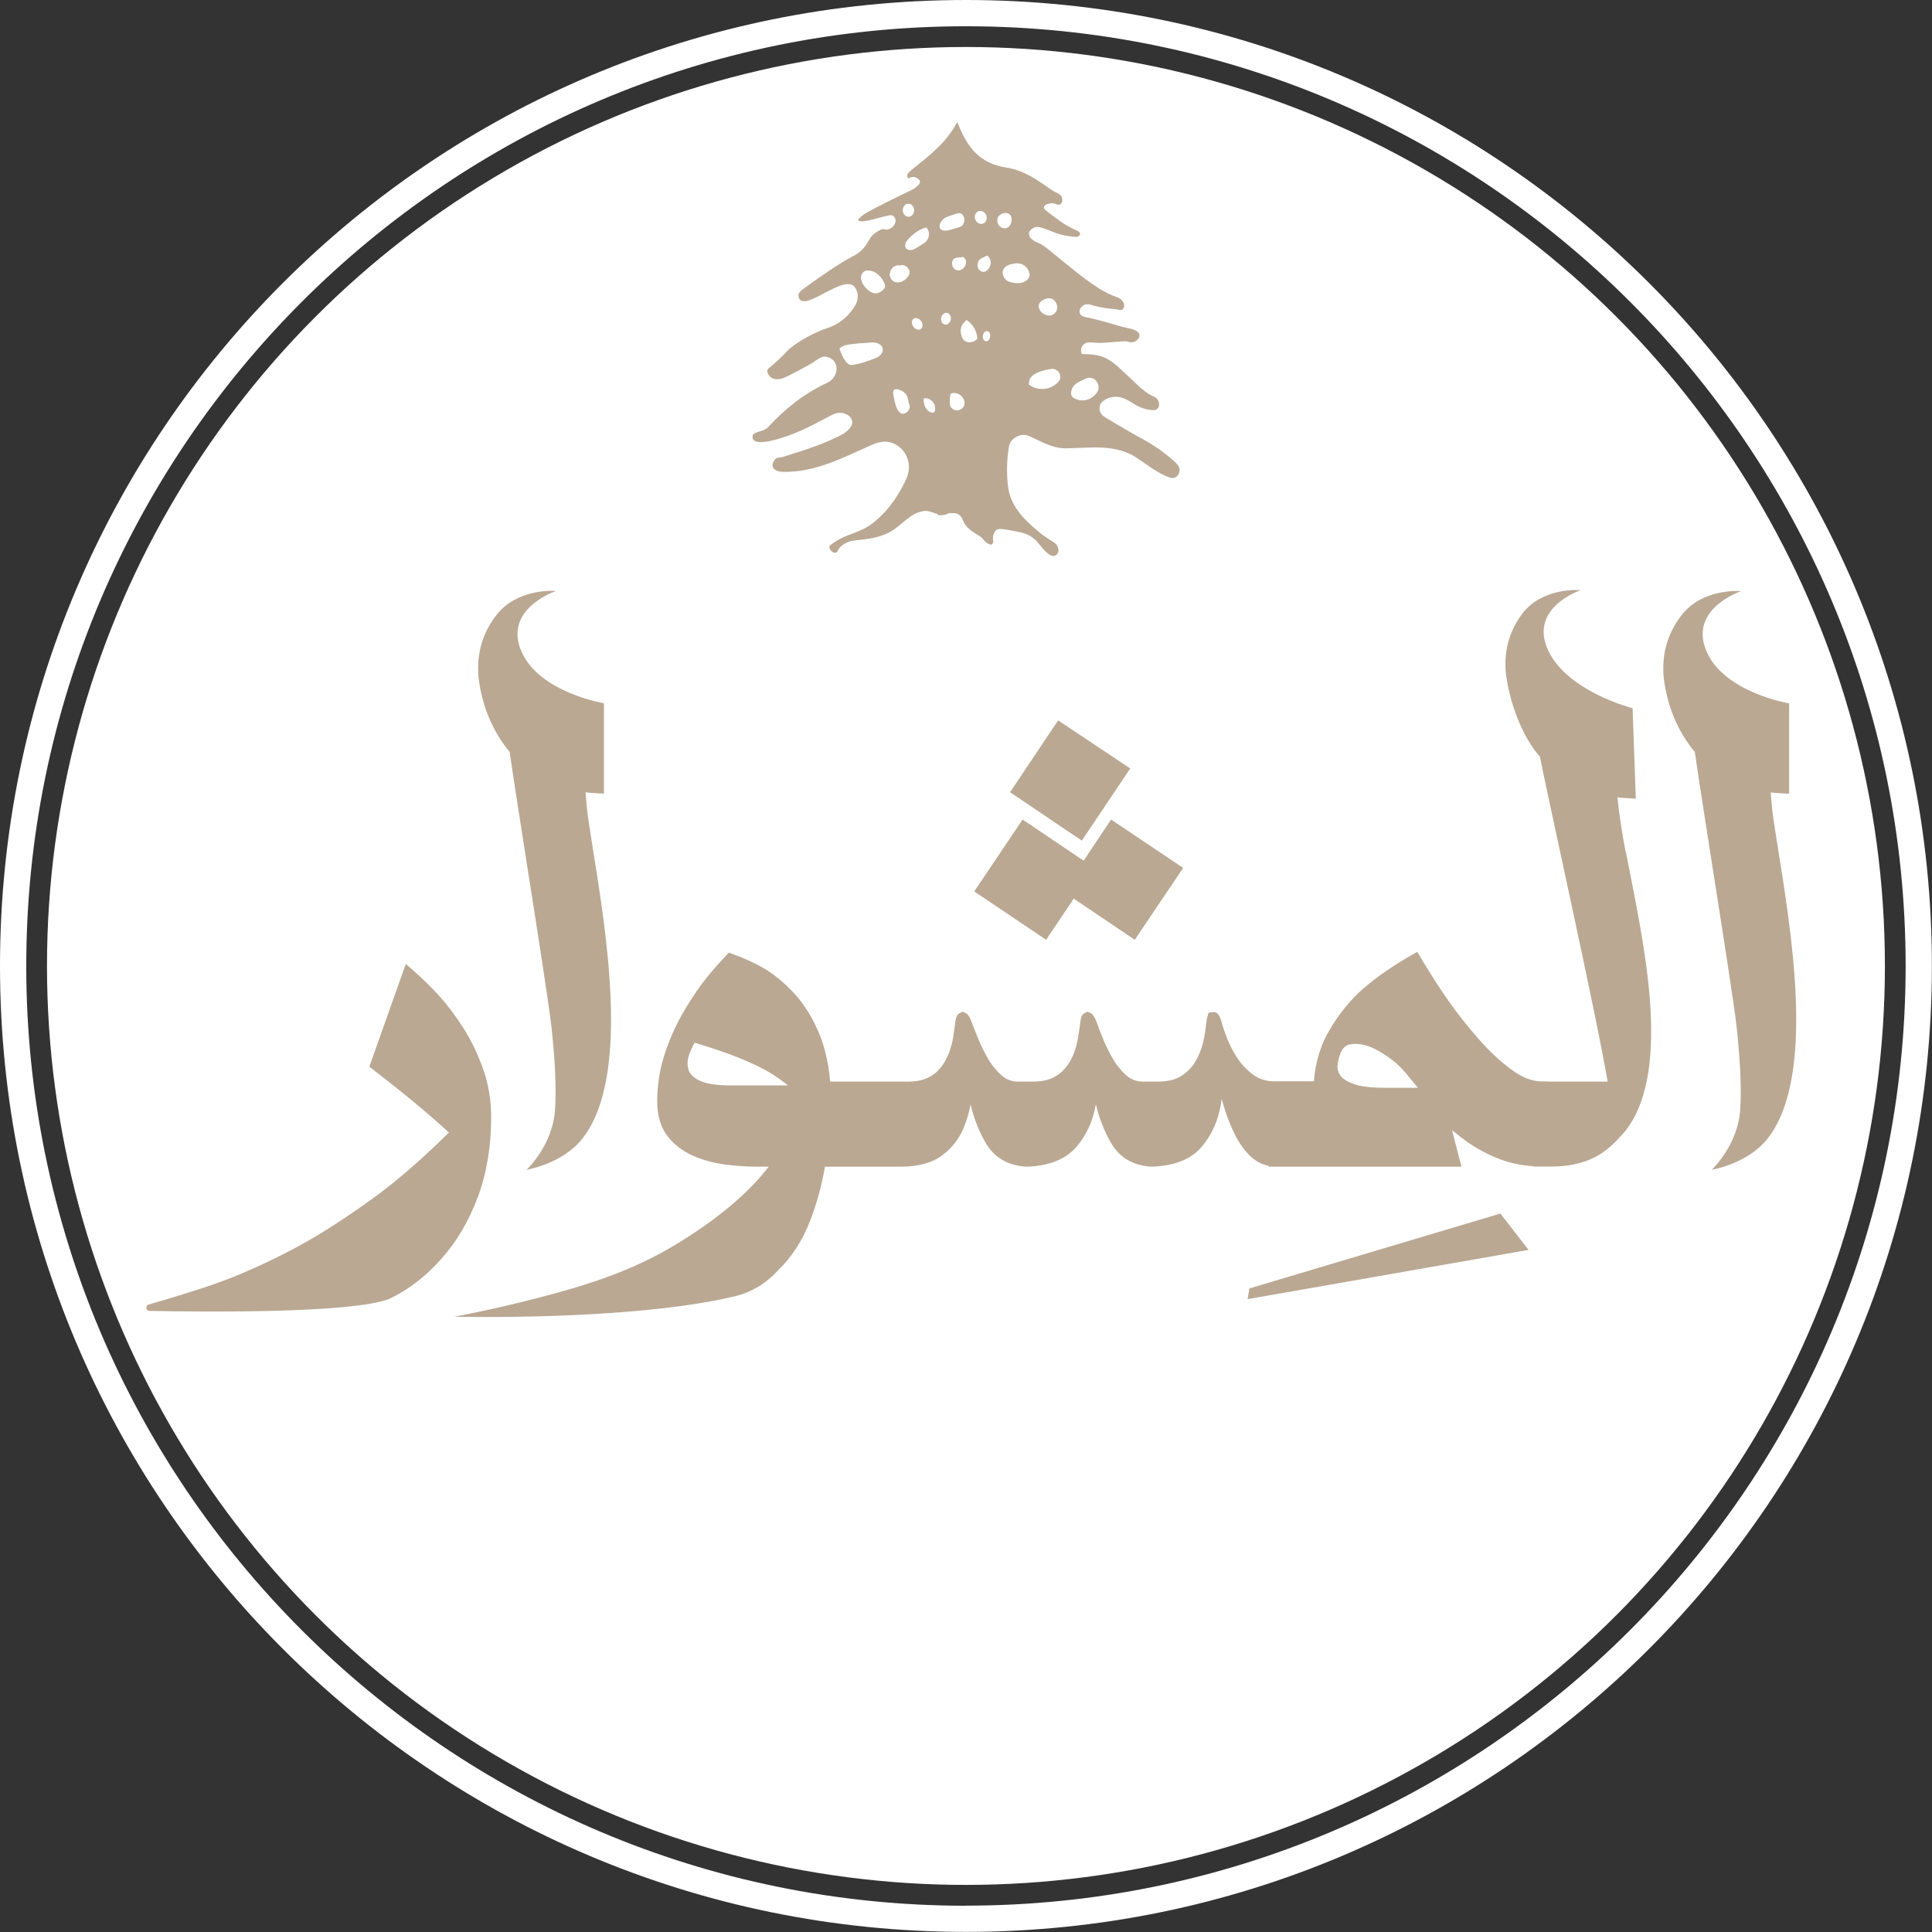 <?xml version="1.0" encoding="UTF-8"?> <svg xmlns="http://www.w3.org/2000/svg" id="Layer_2" data-name="Layer 2" viewBox="0 0 181.73 181.73"><rect x="0" y="0" width="181.73" height="181.73" fill="#333333" stroke="none"/><defs><style> .cls-1 { fill: #baa893; } .cls-1, .cls-2 { stroke-width: 0px; } .cls-2 { fill: #fff; } </style></defs><g id="Layer_1-2" data-name="Layer 1"><g id="logo_white" data-name="logo white"><g><g><circle class="cls-2" cx="90.86" cy="90.86" r="86.44"></circle><path class="cls-2" d="M90.86,0C40.68,0,0,40.68,0,90.86s40.68,90.86,90.86,90.86,90.86-40.68,90.86-90.86S141.05,0,90.86,0ZM90.86,179.26c-48.74,0-88.39-39.65-88.39-88.39S42.12,2.47,90.86,2.47s88.39,39.65,88.39,88.39-39.65,88.39-88.39,88.39Z"></path></g><path class="cls-1" d="M44.94,112.6c-.83,2.24-1.97,4.18-3.4,5.78-1.44,1.65-3.1,2.93-4.93,3.8-3.48,1.36-17.19,1.23-22.55,1.13-.35,0-.41-.5-.08-.6,2.1-.59,4.39-1.33,5.1-1.56,1.19-.39,2.34-.81,3.46-1.28,3.07-1.29,5.87-2.73,8.31-4.28,2.45-1.56,4.59-3.07,6.33-4.49,1.61-1.31,3.31-2.85,5.05-4.57-1.99-1.83-4.4-3.82-7.16-5.94l-.33-.25,3.43-9.67.63.55c.99.87,1.86,1.73,2.59,2.54.73.82,1.47,1.8,2.19,2.93.73,1.14,1.35,2.42,1.85,3.82.51,1.42.77,2.96.77,4.57,0,2.75-.42,5.28-1.25,7.52ZM106.31,72.28l-6.78-4.52-4.52,6.76,6.75,4.55,4.55-6.78ZM101,84.53l5.74,3.87,4.55-6.76-6.78-4.55-2.58,3.87-5.74-3.87-4.55,6.76,6.76,4.55,2.6-3.87ZM117.52,121.19l-.16,1.01,26.42-4.63-2.65-3.42-23.62,7.05ZM167.16,79.29c-.22-1.4-.4-2.51-.47-3.23-.05-.58-.1-1.08-.13-1.52.36.04.74.07,1.13.09l.6.03v-8.5s-5.99-.99-7.72-4.78c-1.87-4.1,3.22-5.78,3.22-5.78-.27-.03-3.65-.22-5.58,2.22-1.3,1.65-1.92,3.59-1.72,5.89.32,2.7,1.31,5.07,2.93,7.03.4,2.76,1.05,6.9,1.71,11.11.96,6.1,1.95,12.41,2.22,14.73.33,3.09.48,5.72.34,7.8-.23,3.39-2.68,5.65-2.68,5.65,0,0,3.37-.53,5.27-2.95,4.58-5.86,2.17-19.66.88-27.8ZM152.93,80.12c1.57,8.13,4.44,20.27.06,26.13-.19.25-.39.48-.61.69-.5.58-1.07,1.09-1.7,1.52-1.25.84-2.85,1.27-4.74,1.27h-1.7v-.03c-1.08-.07-2.12-.28-3.07-.63-1.17-.44-2.27-1.02-3.27-1.74-.45-.33-.89-.67-1.32-1.03l.89,3.44h-18.14v-.08c-.61-.12-1.16-.4-1.64-.84-.61-.56-1.13-1.28-1.55-2.14-.41-.83-.76-1.71-1.03-2.64-.07-.23-.13-.46-.2-.68-.02.12-.03.25-.05.37-.24,1.61-.86,3-1.82,4.14-1.01,1.19-2.6,1.81-4.73,1.87-1.74-.1-3.02-.86-3.83-2.28-.62-1.09-1.09-2.29-1.4-3.59-.26,1.55-.87,2.89-1.82,4-1.01,1.18-2.6,1.81-4.71,1.87-1.76-.1-3.04-.86-3.86-2.28-.62-1.08-1.09-2.28-1.39-3.57-.14.72-.34,1.41-.6,2.07-.43,1.1-1.13,2.01-2.07,2.71-.95.71-2.25,1.07-3.85,1.07h-7.18c-.29,1.69-.75,3.39-1.38,5.05-.71,1.86-1.73,3.44-3.03,4.7-.7.75-1.95,1.95-4.18,2.47-9.87,2.31-26.27,1.89-26.27,1.89,0,0,3.46-.63,7.61-1.7,4.5-1.16,8.88-2.47,13.14-5.04,3.92-2.37,6.88-4.84,8.82-7.37h-1.19c-.93,0-1.93-.07-2.96-.21-1.06-.14-2.07-.42-3-.83-.97-.43-1.77-1.05-2.39-1.86-.63-.83-.95-1.92-.95-3.24,0-1.5.23-2.97.67-4.35.44-1.36.99-2.63,1.63-3.76.63-1.12,1.28-2.11,1.91-2.96.63-.84,1.4-1.73,2.27-2.65l.25-.27.35.12c1.16.42,2.18.89,3.04,1.4.87.52,1.77,1.26,2.67,2.21.91.95,1.7,2.17,2.34,3.63.59,1.33.98,2.93,1.14,4.77h7.29c.62,0,1.16-.08,1.6-.24.43-.16.81-.38,1.1-.65.31-.28.56-.59.76-.94.21-.36.38-.74.51-1.12.13-.38.23-.75.29-1.11.06-.37.11-.71.15-1,.04-.32.07-.58.11-.77.03-.14.09-.48.4-.63l.25-.12.29.13c.22.11.35.34.5.71l.58,1.48c.24.62.56,1.28.94,1.97.36.65.81,1.21,1.32,1.68.46.41.98.61,1.58.61h1.37c.62,0,1.16-.08,1.6-.24.43-.16.81-.38,1.1-.65.31-.28.57-.6.78-.95.21-.36.38-.73.5-1.1.13-.39.22-.76.28-1.12.07-.38.12-.72.16-1.02l.1-.72c.02-.15.07-.49.38-.65l.26-.13.29.13c.21.11.34.31.51.68.14.39.32.87.57,1.51.24.62.56,1.29.94,1.97.36.65.81,1.21,1.32,1.68.46.41.99.61,1.61.61h1.34c.93,0,1.68-.17,2.23-.52.56-.36,1.01-.8,1.32-1.33.33-.56.57-1.12.71-1.69.15-.6.24-1.12.29-1.57.07-.67.11-.87.15-.98l.12-.4.45-.05c.47-.01.63.47.74.85v.02c.1.36.27.87.51,1.51.23.61.56,1.26.98,1.91.41.63.92,1.17,1.54,1.62.49.35,1.06.55,1.74.6h3.94c.14-1.79.63-3.42,1.48-4.84.91-1.54,1.98-2.85,3.19-3.9,1.19-1.04,2.72-2.1,4.57-3.16l.48-.28.29.48c.96,1.61,1.87,3.02,2.69,4.19.82,1.16,1.75,2.34,2.76,3.49,1,1.14,2.04,2.13,3.11,2.91,1,.74,1.95,1.12,2.84,1.12h.57v.02h5.65c-1.04-6.23-5.92-28.08-6.36-30.54-1.69-1.96-2.76-4.87-3.18-7.58-.28-2.3.27-4.24,1.51-5.89,1.84-2.44,5.22-2.25,5.5-2.22,0,0-5.03,1.68-3.01,5.78,1.86,3.79,7.89,5.33,7.89,5.33l.3,8.5-.6-.03c-.39-.02-.77-.05-1.13-.09.05.44.11.95.18,1.52.1.71.32,2.2.59,3.6ZM74.11,102.09c-.88-.72-1.87-1.35-2.95-1.86-1.51-.73-3.47-1.45-5.82-2.15-.28.5-.47.94-.58,1.32-.12.43-.11.83.01,1.25.11.36.44.69.98.97.61.32,1.64.48,3.06.48h5.3ZM133.37,102.32c-.4-.48-.79-.95-1.16-1.41-.7-.83-1.59-1.54-2.64-2.11-.75-.41-1.44-.61-2.07-.61-.19,0-.37.02-.55.06-.23.05-.93.2-1.14,2-.02.3.06.6.26.9.2.31.62.58,1.23.8.67.25,1.66.37,2.94.37h3.12ZM47.94,70.74c.4,2.76,1.05,6.9,1.71,11.11.96,6.1,1.95,12.41,2.22,14.73.33,3.09.48,5.72.34,7.8-.23,3.39-2.68,5.65-2.68,5.65,0,0,3.37-.53,5.27-2.95,4.58-5.86,2.17-19.66.88-27.8-.22-1.4-.4-2.51-.47-3.23-.05-.58-.1-1.08-.13-1.52.36.04.74.07,1.13.09l.6.03v-8.5s-5.99-.99-7.72-4.78c-1.87-4.1,3.22-5.78,3.22-5.78-.27-.03-3.65-.22-5.58,2.22-1.3,1.65-1.92,3.59-1.72,5.89.32,2.7,1.31,5.07,2.93,7.03Z"></path></g><path class="cls-1" d="M88.17,48.35c-.34-.1-.85-.33-1.2-.29-1.37.15-2.15,1.39-3.31,2.01-.95.51-2.09.65-3.15.75-.73.07-1.47.4-1.76,1.08-.01.02-.03.04-.05.05-.35.17-.73-.24-.68-.58,0-.02.02-.05.04-.06.53-.41,1.04-.71,1.7-.96.83-.32,1.53-.53,2.31-1.12,1.35-1.05,2.27-2.34,3.03-3.86.21-.42.33-.77.37-1.06.13-.92-.24-1.82-1-2.36-.69-.49-1.49-.54-2.38-.14-2.77,1.22-5.42,2.67-8.53,2.57-.58-.02-1.18-.37-.75-1.04.26-.41.46-.24.83-.36,1.88-.59,3.72-1.15,5.48-2.06.49-.26,1.32-.88.96-1.53-.26-.46-.83-.62-1.33-.54-.16.03-.39.12-.67.27-1.87,1-3.57,1.89-5.54,2.34-.41.09-1.97.42-1.73-.54,0-.02.02-.04.04-.06.44-.35,1.01-.26,1.41-.69,1.58-1.72,3.39-3.16,5.54-4.16,1.15-.54,1.28-2.24-.17-2.47-.3-.05-.77.28-1.08.5-.44.31-2.26,1.25-2.64,1.43-.66.32-1.52.34-1.74-.53-.03-.1.06-.23.14-.3.61-.5,1.19-1.03,1.73-1.61.78-.82,2.7-1.83,3.73-2.15.85-.27,1.56-.74,2.14-1.41.61-.71,1.07-1.47.56-2.36-.9-1.59-4.76,2.34-5.33.9-.13-.34.07-.57.35-.78,1.07-.8,3.6-2.57,4.69-3.1.6-.29,1.07-.71,1.4-1.27.23-.38.35-.57.35-.58.21-.27,1.01-.9,1.37-.68.02.01.04.02.06.01.37-.04.64-.22.8-.54.16-.31.08-.72-.29-.82-.35-.1-3.15.97-3.14.41,0-.02,0-.04.02-.05.19-.19.36-.34.51-.44.73-.49,3.62-1.88,4.54-2.32.17-.08.37-.23.58-.44.22-.21.21-.44-.04-.61-.28-.19-.57-.2-.85-.04-.02.01-.04,0-.06,0-.25-.26.03-.54.23-.71,1.68-1.36,3.32-2.56,4.35-4.53,0-.01.02-.02.04-.01,0,0,0,0,.01.01.89,2.26,2.01,3.84,4.58,4.24,1.68.26,2.92,1.15,4.27,2.11.26.18.7.31.89.54.16.2.21.71-.1.83-.25.09-.56-.19-.85-.12-.26.06-.47.06-.64.3-.01.02-.02.04-.02.06,0,.12.06.21.14.28.3.25.64.49.98.75.63.49,1.32.9,2.06,1.22.12.05.19.13.23.25,0,.02,0,.04,0,.06-.08.17-.21.25-.39.24-.51-.02-1.03-.11-1.54-.25-.55-.15-1.27-.51-1.85-.65-.3-.07-.55-.02-.78.17-.61.5,0,1.04.48,1.24.59.24.9.51,1.51,1.01,1.41,1.14,2.75,2.3,4.28,3.29.57.37,1.18.67,1.83.89.4.14.85.72.46,1.11-.16.15-.33.05-.5.02-.78-.09-1.56-.15-2.32-.39-.24-.08-.42-.11-.53-.1-.72.05-1.06,1.03-.19,1.2,1.21.23,2.36.59,3.54.93.39.11,1.21.19,1.5.55.11.14.11.38,0,.53-.25.33-.58.44-.98.32-.12-.04-.22-.05-.31-.05-.96.04-1.71.17-2.56.15-.24,0-.66-.07-.94-.03-.5.07-.75.61-.57,1.05,0,.02.03.04.05.04.48-.01.95.02,1.42.11.77.14,1.44.61,2.01,1.13.67.61,1.25,1.15,1.74,1.63.41.39.95.85,1.46,1.07.18.08.3.15.37.22.39.4.34,1.17-.4,1.11-.51-.04-1-.18-1.46-.43-.55-.29-1.22-.89-2.12-.82-.5.04-1.24.31-1.36.87-.1.47.1.8.5,1.05,1.19.73,2.4,1.43,3.62,2.1,1.05.58,2.01,1.26,2.9,2.06.39.35.62.66.4,1.16-.15.34-.5.48-.86.35-1.09-.41-1.83-1.01-3.05-1.83-2.01-1.36-4.36-.95-6.65-.92-1.37.02-2.35-.65-3.55-1.17-.71-.31-1.72.19-1.85.98-.18,1.07-.23,2.13-.15,3.2.04.55.11,1,.22,1.36.47,1.56,1.76,2.7,2.98,3.69.22.18.61.44,1.18.79.33.2.59.76.3,1.09-.61.72-1.6-.89-1.97-1.25-.53-.51-1.03-.72-1.8-.85-.4-.06-1.59-.39-1.91-.19-.28.18-.41.68-.35.95.05.22,0,.38-.17.46-.02.01-.05.01-.07,0-.56-.15-.61-.54-1.04-.81-.56-.35-1.1-.65-1.44-1.22,0-.01-.06-.14-.17-.38-.13-.3-.35-.48-.66-.54-.1-.02-.31-.02-.62,0-.02,0-.04,0-.06.02-.28.17-.49.15-.81.17-.09,0-.12-.05-.18-.07ZM85.46,20.39c.29,0,.53-.28.52-.62,0-.34-.25-.61-.54-.61h0c-.29,0-.53.28-.52.62,0,.34.25.61.54.61ZM92.48,21.03c.28-.11.41-.46.29-.78h0c-.12-.32-.46-.49-.74-.38h0c-.28.11-.41.46-.29.78h0c.12.32.46.49.74.38h0ZM94.38,21.46c.59.12.9-.58.73-1.08-.21-.6-1.15-.34-1.28.16-.1.42.12.83.55.92ZM88.55,21.61c.4.24,1.09-.08,1.54-.19.2-.05.33-.12.41-.2.3-.3.29-.85-.06-1.11-.22-.16-.72.08-.96.15-.49.15-.78.27-1.01.68-.12.22-.16.53.08.67ZM85.18,22.9c-.2.56.42.76.82.53.31-.17.61-.35.91-.55.49-.31.63-.98.27-1.44-.01-.02-.03-.03-.06-.03-.58.05-1.75.94-1.95,1.48ZM92.22,25.47c.64.49,1.4-.86.68-1.39-.04-.03-.09-.03-.13,0-.36.2-.69.21-.8.68-.07.3.01.54.25.72ZM89.65,25.16c.61.84,1.73-.43.96-.98-.02-.01-.04-.02-.06-.01-.23.07-.53.03-.71.1-.33.14-.36.65-.18.89ZM94.64,26.34c.22.2.68.27.96.29.43.04,1-.12,1.19-.54.05-.12.07-.22.06-.3-.14-.71-.68-1.09-1.37-1.01-.37.04-.87.18-1.07.5-.21.34-.06.8.23,1.06ZM83.97,26.41c.56.39,1.26-.02,1.53-.53.25-.47-.32-1.1-.82-.91-.02,0-.04.01-.06,0-.78-.14-1.27.98-.64,1.43ZM81.54,27.19c.34.29.66.52,1.11.35.29-.11.72-.45.58-.8-.27-.68-.81-1.28-1.6-1.3-.17,0-.32.05-.44.17-.46.45-.03,1.25.35,1.57ZM98.28,28.14c-1.42.54.14,2.15.96,1.3.32-.34.25-.85-.06-1.17-.26-.26-.56-.26-.89-.13ZM88.87,30.53c.25.05.5-.16.56-.46h0c.06-.3-.09-.59-.34-.64h0c-.25-.05-.5.16-.56.46h0c-.06.3.09.59.34.64h0ZM86.62,30.94c.2-.14.21-.47.02-.74-.19-.26-.5-.36-.71-.21h0c-.2.14-.21.47-.02.74s.5.36.71.21h0ZM90.51,31.76c.25.59,1.04.54,1.4.12.02-.02.03-.05.02-.07-.07-.72-.4-1.28-.98-1.69-.02-.01-.04-.01-.06,0-.53.44-.66.98-.39,1.64ZM92.74,32.1c.19.02.37-.18.4-.44.03-.27-.1-.5-.29-.52h0c-.19-.02-.37.18-.4.44-.03.27.1.5.29.52ZM78.97,32.79c.13.43.56,1.62,1.2,1.54.75-.09,1.53-.39,2.24-.67.73-.29.92-1.15.04-1.4-.36-.1-.75-.01-1.03,0-.4.01-.8.05-1.2.1-.48.06-.82.07-1.23.38-.02.02-.03.03-.02.06ZM96.82,36.21c.85.59,2.02.49,2.72-.28.5-.54-.02-1.34-.7-1.22-.73.12-2.18.42-2.05,1.45,0,.02.01.04.03.05ZM100.96,37.41c.77.49,1.74.24,2.24-.51.45-.67-.26-1.65-1.03-1.3-.71.33-1.39.55-1.42,1.4,0,.18.06.31.21.4ZM84.8,38.9c.45.14,1.01-.54.68-.95-.01-.02-.02-.04-.02-.06-.02-.71-.37-1.13-1.05-1.27-.31-.06-.44.13-.39.42.08.46.25,1.69.78,1.85ZM89.4,38.22c.32.64,1.36.42,1.33-.34-.02-.6-.69-1.05-1.25-.88-.02,0-.04.02-.05.04-.1.2-.13.99-.03,1.18ZM86.88,37.58c0,.55.27,1.21.89,1.24.04,0,.09-.02.11-.06.31-.62-.24-1.3-.87-1.31-.09,0-.13.04-.13.13Z"></path></g></g></svg> 